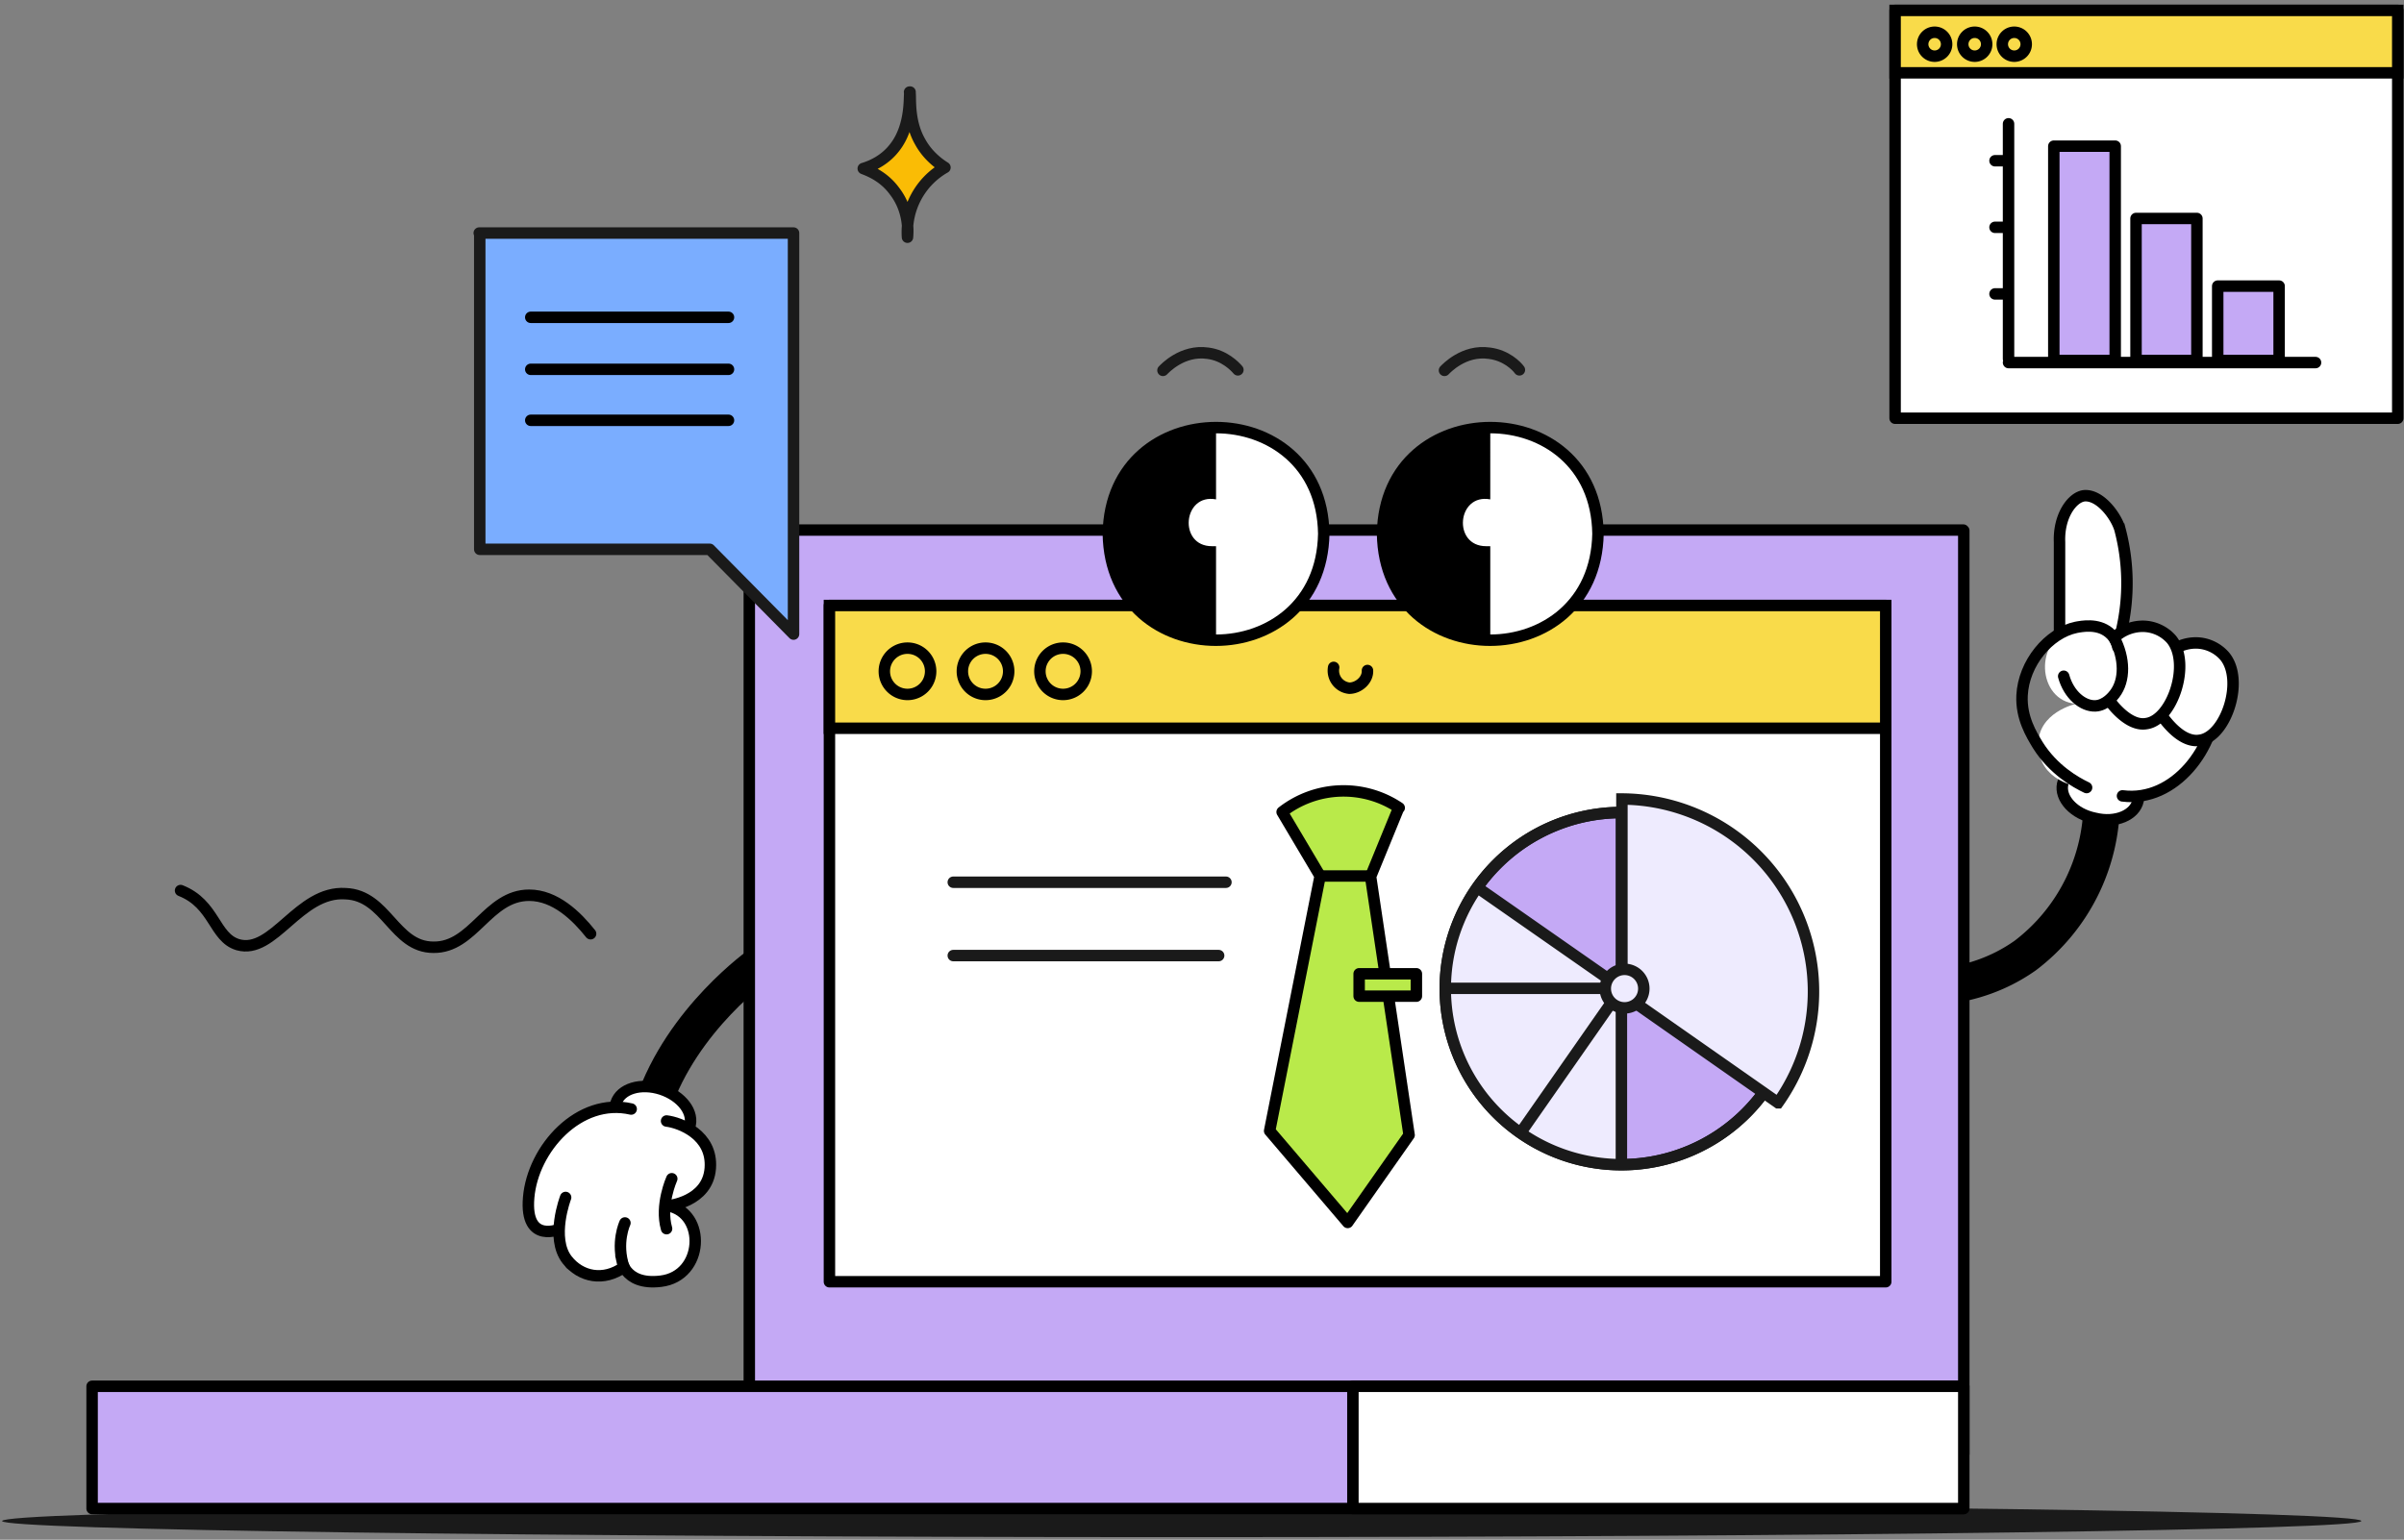 <svg xmlns="http://www.w3.org/2000/svg" width="462" height="296" fill="none">
  <rect width="100%" height="100%" fill="#808080" stroke="none"/>
  <path fill="#1A1A1A" d="M227 295.5c125.3 0 226.8-1.4 226.8-3.1 0-1.8-101.5-3.2-226.7-3.2-125.2 0-226.7 1.4-226.7 3.2 0 1.7 101.5 3.1 226.7 3.1Z"/>
  <path stroke="#000" stroke-linecap="round" stroke-linejoin="round" stroke-width="7" d="M146.1 185.3s-15 10.5-20.6 27.1"/>
  <path fill="#fff" stroke="#000" stroke-linecap="round" stroke-linejoin="round" stroke-width="2.2" d="M132.5 216.7c1-2.8-1.5-6-5.4-7.3-4-1.3-7.8-.1-8.7 2.6-.9 2.7 1.6 6 5.5 7.3 3.9 1.2 7.7 0 8.6-2.6Z"/>
  <path fill="#fff" d="M121.1 213.2c-10-2.2-18.8 7.8-19.5 17.1-.7 9.4 6.3 6 6.3 6l2 6.8 9.5 1v-2.4s.5 5.5 7.8 4.5c8.3-1 8.6-13.3 1.3-14.5 0 0 7.5-.8 8-7.3.4-6.5-6-8.7-8.6-9"/>
  <path stroke="#000" stroke-linecap="round" stroke-linejoin="round" stroke-width="2.2" d="M121.3 213.2c-10-2.3-18.9 7.6-19.7 17-.8 9.2 6.2 6 6.2 6l1.9 6.8 9.5 1 .1-2.3s.4 5.5 7.7 4.6c8.3-1 8.8-13.1 1.4-14.5 0 0 7.6-.7 8.1-7.2s-5.9-8.8-8.4-9.1"/>
  <path stroke="#000" stroke-linecap="round" stroke-linejoin="round" stroke-width="2.2" d="M129.1 226.6s-2.3 5.1-1 9.6"/>
  <path fill="#fff" d="M108.7 230.2s-3 7.8.3 12c2.6 3.3 7 4.2 10.9 1.4"/>
  <path stroke="#000" stroke-linecap="round" stroke-linejoin="round" stroke-width="2.2" d="M108.7 230.2s-3 7.8.3 12c2.6 3.3 7 4.2 10.9 1.4"/>
  <path stroke="#000" stroke-linecap="round" stroke-linejoin="round" stroke-width="2.2" d="M120.1 235.1s-1.8 3.8-.2 8.5"/>
  <path stroke="#000" stroke-linecap="round" stroke-linejoin="round" stroke-width="7" d="M365.1 189.6c3 .3 13.9 1.3 24.1-5.9a37.1 37.1 0 0 0 14.7-29.5"/>
  <path fill="#fff" stroke="#000" stroke-linecap="round" stroke-linejoin="round" stroke-width="2.2" d="M396.4 150.7c-.6 2.8 2.2 5.8 6.2 6.6 4 1 7.7-.6 8.3-3.4.6-2.8-2.1-5.8-6.1-6.7-4-.8-7.8.7-8.4 3.5Z"/>
  <path fill="#fff" stroke="#000" stroke-width="2.2" d="M395.8 122.2v-18c-.2-5.1 2.5-8.7 4.8-8.9 3-.2 6 3.8 6.8 6.4a40.5 40.5 0 0 1 .3 19.6c-.2 1.2-.6 2.3-.9 3.4-.2 1-.1 1.8-.4 2.6-1.9-.3-3.8-1.5-5.5-2.4-.5-.3-5.1-2.3-5.1-2.7Z"/>
  <path fill="#fff" d="M408.1 153c10.2 1.2 18-9.7 17.7-19-.2-9.4-6.8-5.4-6.8-5.4l-2.6-6.5h-9.6l.1 2.4s-1-5.4-8.1-3.8c-8.2 2-7.3 14.1.2 14.6 0 0-7.5 1.6-7.3 8.1.3 6.5 7 8 9.5 8.1"/>
  <path stroke="#000" stroke-linecap="round" stroke-linejoin="round" stroke-width="2.2" d="M407.9 153c10.1 1.3 18-9.4 18-18.8-.1-9.3-6.8-5.5-6.8-5.5l-2.6-6.5-9.5-.1v2.3s-.2-1.6-1.7-2.8c-2.2-1.8-5.2-1.2-6.3-1-5.3 1.1-10.1 6.9-10.4 13.1-.2 4.3 1.8 7.5 3 9.5 3 4.8 7.3 7.2 9.4 8.2"/>
  <path fill="#fff" d="M427.6 126a9.2 9.2 0 0 0-2.3-1.6c-1.8-.9-4-1-6-.3-1 .4-2.6 1-3.1 2a18.5 18.5 0 0 0-1 10.1c.2 1 .5 2 1 2.9 1 1.2 2.5 1.8 4 2.4.9.3 1.7.6 2.6.5 1.2-.1 2.2-1 3-1.8 2-2.4 3.3-5.4 3.4-8.5a11 11 0 0 0-.8-4.6c-.2-.4-.4-.7-.8-1Z"/>
  <path stroke="#000" stroke-linecap="round" stroke-linejoin="round" stroke-width="2.2" d="M416 138.3c1.4 1.8 4 4.5 6.8 4 5-.7 8.6-11.6 4.7-16.2a7.4 7.4 0 0 0-5.3-2.5 8 8 0 0 0-5.7 2.2"/>
  <path fill="#fff" d="M418.8 134.8s2.2-8-1.5-11.9c-3-3-7.4-3.5-11-.3"/>
  <path stroke="#000" stroke-linecap="round" stroke-linejoin="round" stroke-width="2.2" d="M405.7 135.1c1.4 1.8 4.1 4.5 6.8 4 5-.7 8.6-11.6 4.8-16.2a7.4 7.4 0 0 0-5.3-2.5 8 8 0 0 0-5.7 2.2"/>
  <path stroke="#000" stroke-linecap="round" stroke-linejoin="round" stroke-width="2.2" d="M396.6 130c1 3.6 3.7 5.8 6.1 5.7 2-.1 3.4-1.9 3.7-2.3 2-2.6 2-6.8-.1-10.8"/>
  <path fill="#C4A9F5" stroke="#000" stroke-linecap="round" stroke-linejoin="round" stroke-width="2.2" d="M377.3 101.9H144v177.6h233.4V102Z"/>
  <path fill="#C4A9F5" stroke="#000" stroke-linecap="round" stroke-linejoin="round" stroke-width="2.2" d="M377.3 266.5H17.7V290h359.6v-23.5Z"/>
  <path fill="#fff" stroke="#000" stroke-linecap="round" stroke-linejoin="round" stroke-width="2.2" d="M377.3 266.5H260V290h117.4v-23.5ZM362.4 116.4h-203v130h203v-130Z"/>
  <path fill="#F9DB4A" stroke="#000" stroke-miterlimit="10" stroke-width="2.2" d="M362.4 116.4h-203V140h203v-23.6Z"/>
  <path fill="#F9DB4A" stroke="#000" stroke-miterlimit="10" stroke-width="2.2" d="M174.4 133.5a4.4 4.4 0 1 0 0-8.9 4.4 4.4 0 0 0 0 8.9ZM189.4 133.5a4.4 4.4 0 1 0 0-8.9 4.4 4.4 0 0 0 0 8.9ZM204.3 133.5a4.4 4.4 0 1 0 0-8.9 4.4 4.4 0 0 0 0 8.9Z"/>
  <path fill="#C4A9F5" stroke="#1A1A1A" stroke-width="2.2" d="M311.6 223.9a33.8 33.8 0 1 0 0-67.7 33.8 33.8 0 0 0 0 67.7Z"/>
  <path fill="#EEEBFE" d="m310 192 1.7.3-.1 31.6a35.6 35.6 0 0 1-19.2-6.2L310 192Z"/>
  <path fill="#EEEBFE" d="M284 171a33.8 33.8 0 0 0-6 19 34.8 34.8 0 0 0 14.1 27.7l18.5-26.4-.3-2.5-26.2-17.9Z"/>
  <path stroke="#1A1A1A" stroke-width="2.2" d="M311.6 223.9a33.8 33.8 0 1 0 0-67.7 33.8 33.8 0 0 0 0 67.7ZM311.6 156.2v67.7M311.6 190h-33.9M311.7 190l-27.8-19.4"/>
  <path fill="#EEEBFE" stroke="#1A1A1A" stroke-width="2.2" d="M341.7 212a37 37 0 0 0-30-58.4V191l30 21Z"/>
  <path stroke="#1A1A1A" stroke-width="2.2" d="m311.6 190-19.4 27.8"/>
  <path fill="#EEEBFE" stroke="#1A1A1A" stroke-width="2.2" d="M311.6 193.7a3.7 3.7 0 1 0 0-7.3 3.7 3.7 0 0 0 0 7.3Z"/>
  <path stroke="#1A1A1A" stroke-linecap="round" stroke-linejoin="round" stroke-width="2.2" d="M183.2 169.6h52.4M183.2 183.7h51"/>
  <path fill="#fff" stroke="#000" stroke-linecap="round" stroke-linejoin="round" stroke-width="2.2" d="M254.4 102.6c-.5 27.3-41 27.3-41.4 0 .4-27.2 41-27.2 41.4 0Z"/>
  <path fill="#000" d="M232.9 105c-6.5 0-5.6-10.2.8-9V81.9c-27.1.1-27.1 41.3 0 41.4V105h-.8Z"/>
  <path fill="#fff" stroke="#000" stroke-linecap="round" stroke-linejoin="round" stroke-width="2.2" d="M307.1 102.6c-.5 27.3-41 27.3-41.4 0 .4-27.2 41-27.2 41.4 0Z"/>
  <path fill="#000" d="M285.6 105c-6.5 0-5.6-10.2.8-9V81.9c-27.1.1-27 41.3 0 41.4V105h-.8Z"/>
  <path stroke="#1A1A1A" stroke-linecap="round" stroke-linejoin="round" stroke-width="2.2" d="M223.5 71.2c.3-.3 3.7-4 8.6-3.3 3.2.4 5.2 2.5 5.8 3.2M277.6 71.2c.3-.3 3.7-4 8.6-3.3 3.3.4 5.3 2.5 5.8 3.2"/>
  <path stroke="#000" stroke-linecap="round" stroke-linejoin="round" stroke-width="2.2" d="M256.3 128.3a3.4 3.4 0 0 0 3 4c1.8 0 3.6-1.6 3.5-3.4"/>
  <path fill="#B9EA4A" stroke="#000" stroke-linecap="round" stroke-linejoin="round" stroke-width="2.2" d="m268.8 155.3-5.4 13.2 7.4 49.7L259 235l-15-17.6 9.7-49-7.3-12.3a19.2 19.2 0 0 1 22.5-.8Z"/>
  <path stroke="#000" stroke-linecap="round" stroke-linejoin="round" stroke-width="2.2" d="M253.7 168.4h9.4"/>
  <path fill="#B9EA4A" stroke="#000" stroke-linecap="round" stroke-linejoin="round" stroke-width="2.2" d="M272.1 187.2h-10.9v4.3h11v-4.3Z"/>
  <path fill="#fff" stroke="#000" stroke-linecap="round" stroke-linejoin="round" stroke-width="2.2" d="M460.8 2h-96.6v78.4h96.6V2Z"/>
  <path fill="#F9DB4A" stroke="#000" stroke-miterlimit="10" stroke-width="2.2" d="M460.8 2h-96.6v12h96.6V2Z"/>
  <path fill="#F9DB4A" stroke="#000" stroke-miterlimit="10" stroke-width="2.2" d="M371.8 10.8a2.3 2.3 0 1 0 0-4.6 2.3 2.3 0 0 0 0 4.6ZM379.5 10.8a2.3 2.3 0 1 0 0-4.6 2.3 2.3 0 0 0 0 4.6ZM387.1 10.8a2.3 2.3 0 1 0 0-4.6 2.3 2.3 0 0 0 0 4.6Z"/>
  <path fill="#C4A9F5" stroke="#000" stroke-linecap="round" stroke-linejoin="round" stroke-width="2.2" d="M406.5 28.1h-11.8v41.2h11.8V28.1ZM422.2 42h-11.7v27.3h11.7V42ZM438 55h-11.8v14.3H438V55Z"/>
  <path stroke="#000" stroke-linecap="round" stroke-linejoin="round" stroke-width="2.2" d="M386 69.7H445M386 23.8V69M385.5 30.9h-2.1M385.5 43.7h-2.1M385.5 56.5h-2.1"/>
  <path fill="#7AADFF" stroke="#1A1A1A" stroke-linecap="round" stroke-linejoin="round" stroke-width="2.2" d="M92.2 44.8v60.8h44.2l16.1 16.3V44.8H92.1h0Z"/>
  <path stroke="#000" stroke-linecap="round" stroke-linejoin="round" stroke-width="2.2" d="M102 61h38M102 71h38M102 80.8h38"/>
  <path fill="#FABC05" stroke="#1A1A1A" stroke-linecap="round" stroke-linejoin="round" stroke-width="2.2" d="M174.9 17.7c-.3 0 .5 6.3-3 10.7-1.7 2.2-4 3.4-6 4 1 .4 3.8 1.4 5.9 4.2 3 3.8 2.7 8 2.6 9a14.3 14.3 0 0 1 7.2-13.4c-1.6-1-3.5-2.6-4.8-5-2.5-4.4-1.6-9.5-2-9.5h.1Z"/>
  <path stroke="#000" stroke-linecap="round" stroke-linejoin="round" stroke-width="2.2" d="M113.5 179.5c-2.7-3.4-6.8-7.4-11.8-7.4-8 0-10.7 10.1-18.4 10-7.6 0-9-10-16.9-10.3-9-.6-13.8 11.8-20.7 9.8-4.6-1.4-4.4-7.8-11-10.4"/>
</svg>
